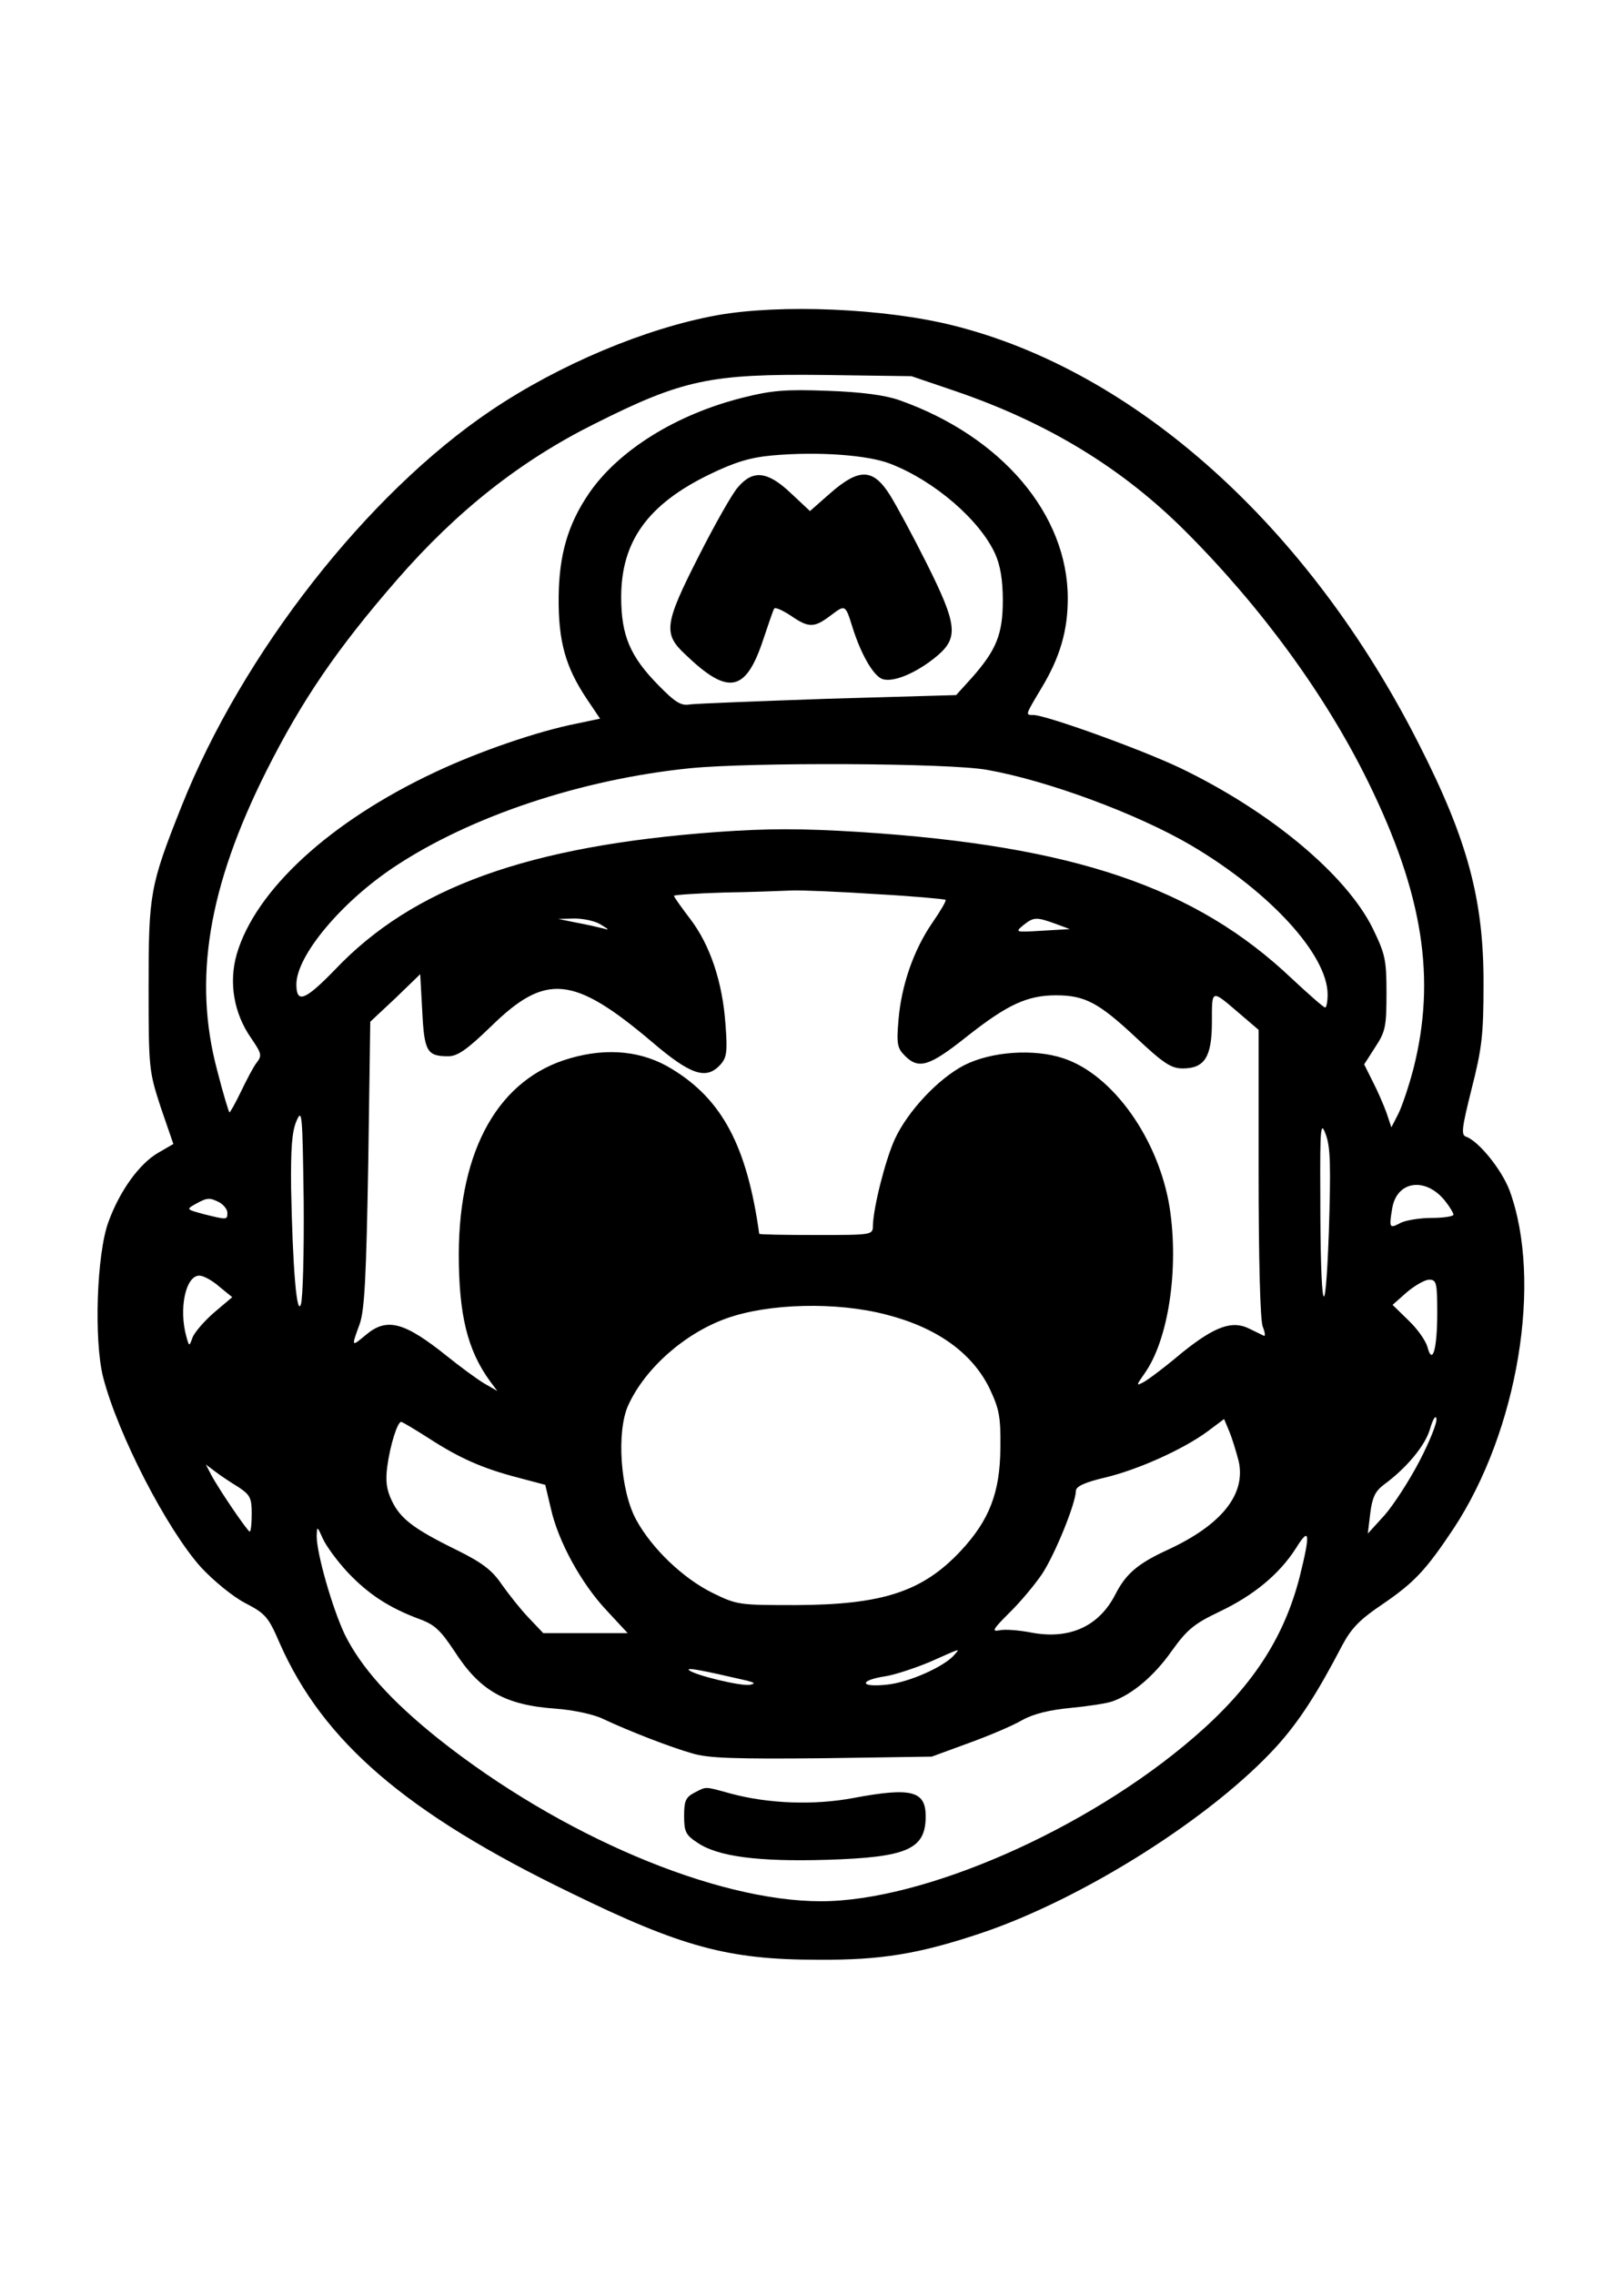 <?xml version="1.0" standalone="no"?>
<!DOCTYPE svg PUBLIC "-//W3C//DTD SVG 20010904//EN"
 "http://www.w3.org/TR/2001/REC-SVG-20010904/DTD/svg10.dtd">
<svg version="1.0" xmlns="http://www.w3.org/2000/svg"
 width="400pt" height="560pt" viewBox="0 0 400 560"
 preserveAspectRatio="xMidYMid meet">
<g transform="translate(0,560) scale(0.1,-0.1)"
fill="#000000" stroke="none">
<path d="M1766 4824 c-176 -32 -388 -121 -556 -234 -305 -205 -613 -598 -763
-975 -78 -196 -81 -215 -81 -445 0 -201 1 -207 30 -296 l31 -90 -38 -22 c-46
-27 -94 -93 -122 -170 -29 -79 -36 -291 -13 -382 36 -140 157 -375 242 -469
30 -32 77 -71 108 -87 50 -26 57 -34 85 -99 107 -242 311 -418 716 -614 274
-134 389 -165 610 -165 155 -1 247 14 400 65 251 84 570 285 730 461 54 60 98
127 161 248 23 43 44 64 99 101 79 54 107 84 175 186 159 241 220 610 138 833
-20 52 -76 121 -107 132 -13 4 -10 23 14 119 25 98 29 133 29 254 1 209 -39
358 -160 595 -271 534 -697 917 -1147 1029 -168 42 -424 53 -581 25z m585
-186 c229 -78 413 -190 569 -346 188 -188 346 -405 450 -617 135 -275 168
-484 111 -707 -11 -42 -28 -92 -37 -110 l-17 -33 -12 36 c-7 19 -22 54 -34 77
l-21 42 27 42 c25 38 28 50 28 132 0 84 -3 97 -34 161 -66 133 -254 289 -475
395 -97 46 -330 130 -361 130 -20 0 -20 -1 20 66 46 76 65 142 65 221 0 207
-163 399 -415 488 -34 12 -91 20 -176 23 -105 4 -139 1 -210 -17 -164 -41
-306 -130 -378 -235 -52 -76 -74 -151 -75 -256 -1 -109 17 -172 69 -250 l33
-49 -57 -12 c-97 -19 -242 -69 -350 -120 -258 -121 -442 -290 -488 -448 -20
-70 -7 -146 36 -207 25 -37 27 -42 13 -60 -8 -10 -25 -43 -39 -72 -14 -29 -27
-52 -28 -50 -2 2 -16 48 -30 103 -60 224 -22 452 121 737 87 173 173 300 322
471 147 169 304 293 487 384 217 109 285 123 565 120 l215 -3 106 -36z m-157
-180 c108 -42 219 -138 257 -221 13 -29 19 -65 19 -115 0 -83 -16 -122 -76
-190 l-39 -43 -315 -9 c-173 -6 -327 -12 -341 -14 -21 -4 -36 5 -77 47 -70 71
-92 123 -92 217 0 137 65 228 217 302 64 31 101 42 156 47 113 10 236 1 291
-21z m237 -753 c148 -26 370 -108 503 -186 195 -115 336 -270 336 -367 0 -18
-3 -32 -6 -32 -4 0 -40 32 -82 71 -237 225 -537 327 -1064 361 -146 9 -225 9
-352 0 -464 -34 -749 -136 -942 -340 -73 -75 -94 -83 -94 -35 0 70 110 202
241 289 188 125 462 216 729 243 152 15 637 13 731 -4z m-271 -306 c90 -5 166
-12 169 -14 2 -3 -13 -28 -33 -57 -46 -67 -76 -154 -83 -239 -5 -59 -3 -69 16
-88 34 -34 60 -26 153 48 99 78 148 101 219 101 71 0 105 -18 197 -104 68 -64
87 -76 115 -76 54 0 72 28 72 115 0 81 -2 80 67 21 l48 -41 0 -352 c0 -212 4
-362 10 -378 6 -15 7 -25 3 -23 -5 2 -20 10 -35 17 -43 22 -86 6 -167 -59 -40
-34 -83 -66 -94 -72 -19 -10 -19 -9 2 21 59 83 85 257 62 408 -27 169 -140
328 -262 368 -72 24 -177 17 -244 -17 -64 -33 -139 -113 -171 -182 -24 -53
-53 -169 -54 -213 0 -23 -2 -23 -140 -23 -77 0 -140 1 -140 3 -30 215 -91 330
-214 405 -72 45 -159 54 -252 27 -175 -50 -273 -223 -274 -481 0 -150 21 -237
77 -314 l18 -24 -33 19 c-18 11 -59 41 -90 66 -106 85 -149 97 -201 53 -36
-30 -36 -30 -15 27 12 35 16 114 21 394 l5 350 62 58 61 59 5 -91 c5 -100 12
-111 64 -111 23 0 46 16 106 74 134 131 202 125 395 -38 97 -83 135 -95 170
-56 15 17 17 32 12 97 -7 105 -38 197 -87 261 -22 29 -40 54 -40 57 0 2 55 6
123 8 67 1 142 4 167 5 25 1 119 -3 210 -9z m-680 -75 c21 -13 22 -14 4 -9
-12 3 -42 10 -65 14 l-44 9 40 1 c22 0 51 -6 65 -15z m1120 2 l35 -13 -68 -4
c-66 -4 -68 -4 -46 14 25 20 32 20 79 3z m-1859 -937 c-10 -29 -20 86 -24 286
-1 98 2 139 13 165 14 33 15 20 18 -196 1 -127 -2 -242 -7 -255z m2532 177
c-9 -246 -21 -194 -21 89 -1 175 1 187 14 151 11 -31 12 -77 7 -240z m287 77
c11 -14 20 -29 20 -33 0 -4 -24 -8 -54 -8 -30 0 -64 -6 -76 -12 -28 -15 -29
-13 -21 35 11 69 83 79 131 18z m-3019 -3 c10 -6 19 -17 19 -25 0 -18 0 -18
-57 -4 -44 12 -45 12 -22 25 29 16 35 17 60 4z m-1 -207 l32 -26 -46 -39 c-24
-21 -48 -49 -52 -61 -8 -22 -8 -22 -15 3 -19 68 -2 150 32 150 10 0 32 -12 49
-27z m3000 -65 c0 -89 -12 -130 -24 -84 -4 15 -24 44 -46 65 l-40 39 35 31
c20 17 45 31 55 31 18 0 20 -7 20 -82z m-1357 -4 c125 -32 211 -94 254 -181
24 -51 28 -69 27 -148 -1 -109 -27 -177 -98 -253 -94 -100 -192 -132 -405
-133 -140 0 -145 0 -206 30 -73 36 -150 110 -188 180 -39 71 -49 216 -20 281
41 91 139 178 243 215 104 37 271 41 393 9z m1313 -361 c-25 -48 -64 -108 -86
-133 l-41 -45 6 50 c5 39 12 54 33 70 56 41 102 96 114 137 7 24 14 36 16 26
2 -10 -17 -57 -42 -105z m-445 0 c18 -82 -43 -157 -175 -218 -74 -34 -103 -59
-129 -110 -40 -78 -112 -111 -205 -94 -30 6 -66 9 -80 6 -20 -4 -17 2 23 42
26 25 63 69 82 97 32 49 82 172 83 204 0 11 21 21 72 33 80 19 192 69 253 114
l40 30 13 -31 c7 -17 17 -50 23 -73z m-1997 58 c77 -50 133 -75 221 -98 l68
-18 14 -59 c18 -80 74 -183 137 -250 l52 -56 -104 0 -104 0 -37 39 c-20 21
-49 58 -66 82 -23 34 -48 53 -111 84 -106 52 -138 77 -159 121 -13 27 -16 49
-11 85 7 52 25 109 34 109 3 0 33 -18 66 -39z m-466 -122 c28 -19 32 -26 32
-65 0 -24 -2 -44 -5 -44 -5 0 -76 104 -95 140 l-13 25 24 -18 c13 -10 39 -27
57 -38z m268 -209 c50 -53 101 -87 176 -115 39 -14 53 -28 87 -79 63 -98 124
-133 250 -142 42 -3 94 -14 116 -25 66 -31 167 -70 220 -85 39 -12 107 -14
320 -12 l270 4 90 33 c50 18 109 43 133 57 29 16 68 25 120 30 42 4 88 11 102
16 50 18 103 63 146 124 38 53 55 67 118 97 84 40 147 92 188 156 34 55 36 37
9 -71 -39 -152 -119 -273 -261 -395 -263 -227 -665 -403 -918 -403 -261 0
-642 162 -941 399 -119 95 -192 177 -232 258 -31 66 -69 199 -69 242 1 25 1
25 15 -6 8 -18 35 -55 61 -83z m1495 -203 c-24 -29 -113 -69 -168 -74 -67 -7
-67 11 -1 21 24 4 72 20 108 35 79 35 75 34 61 18z m-511 -64 c19 -5 21 -7 8
-10 -20 -5 -139 24 -151 36 -7 7 31 0 143 -26z"/>
<path d="M1817 4400 c-14 -16 -57 -92 -96 -169 -85 -167 -88 -191 -33 -242
106 -102 149 -93 192 37 13 38 24 72 27 76 2 4 20 -4 40 -17 45 -31 58 -31 99
0 36 27 36 28 54 -30 20 -63 48 -113 70 -125 25 -13 87 12 140 57 51 44 47 77
-27 225 -34 68 -75 144 -92 171 -41 64 -75 65 -146 3 l-50 -44 -47 44 c-58 55
-94 58 -131 14z"/>
<path d="M1710 1187 c-21 -11 -25 -20 -25 -57 0 -39 4 -47 33 -66 50 -34 149
-47 318 -42 199 6 244 26 244 107 0 63 -35 72 -179 45 -96 -18 -208 -14 -301
11 -66 18 -59 18 -90 2z"/>
</g>
</svg>
